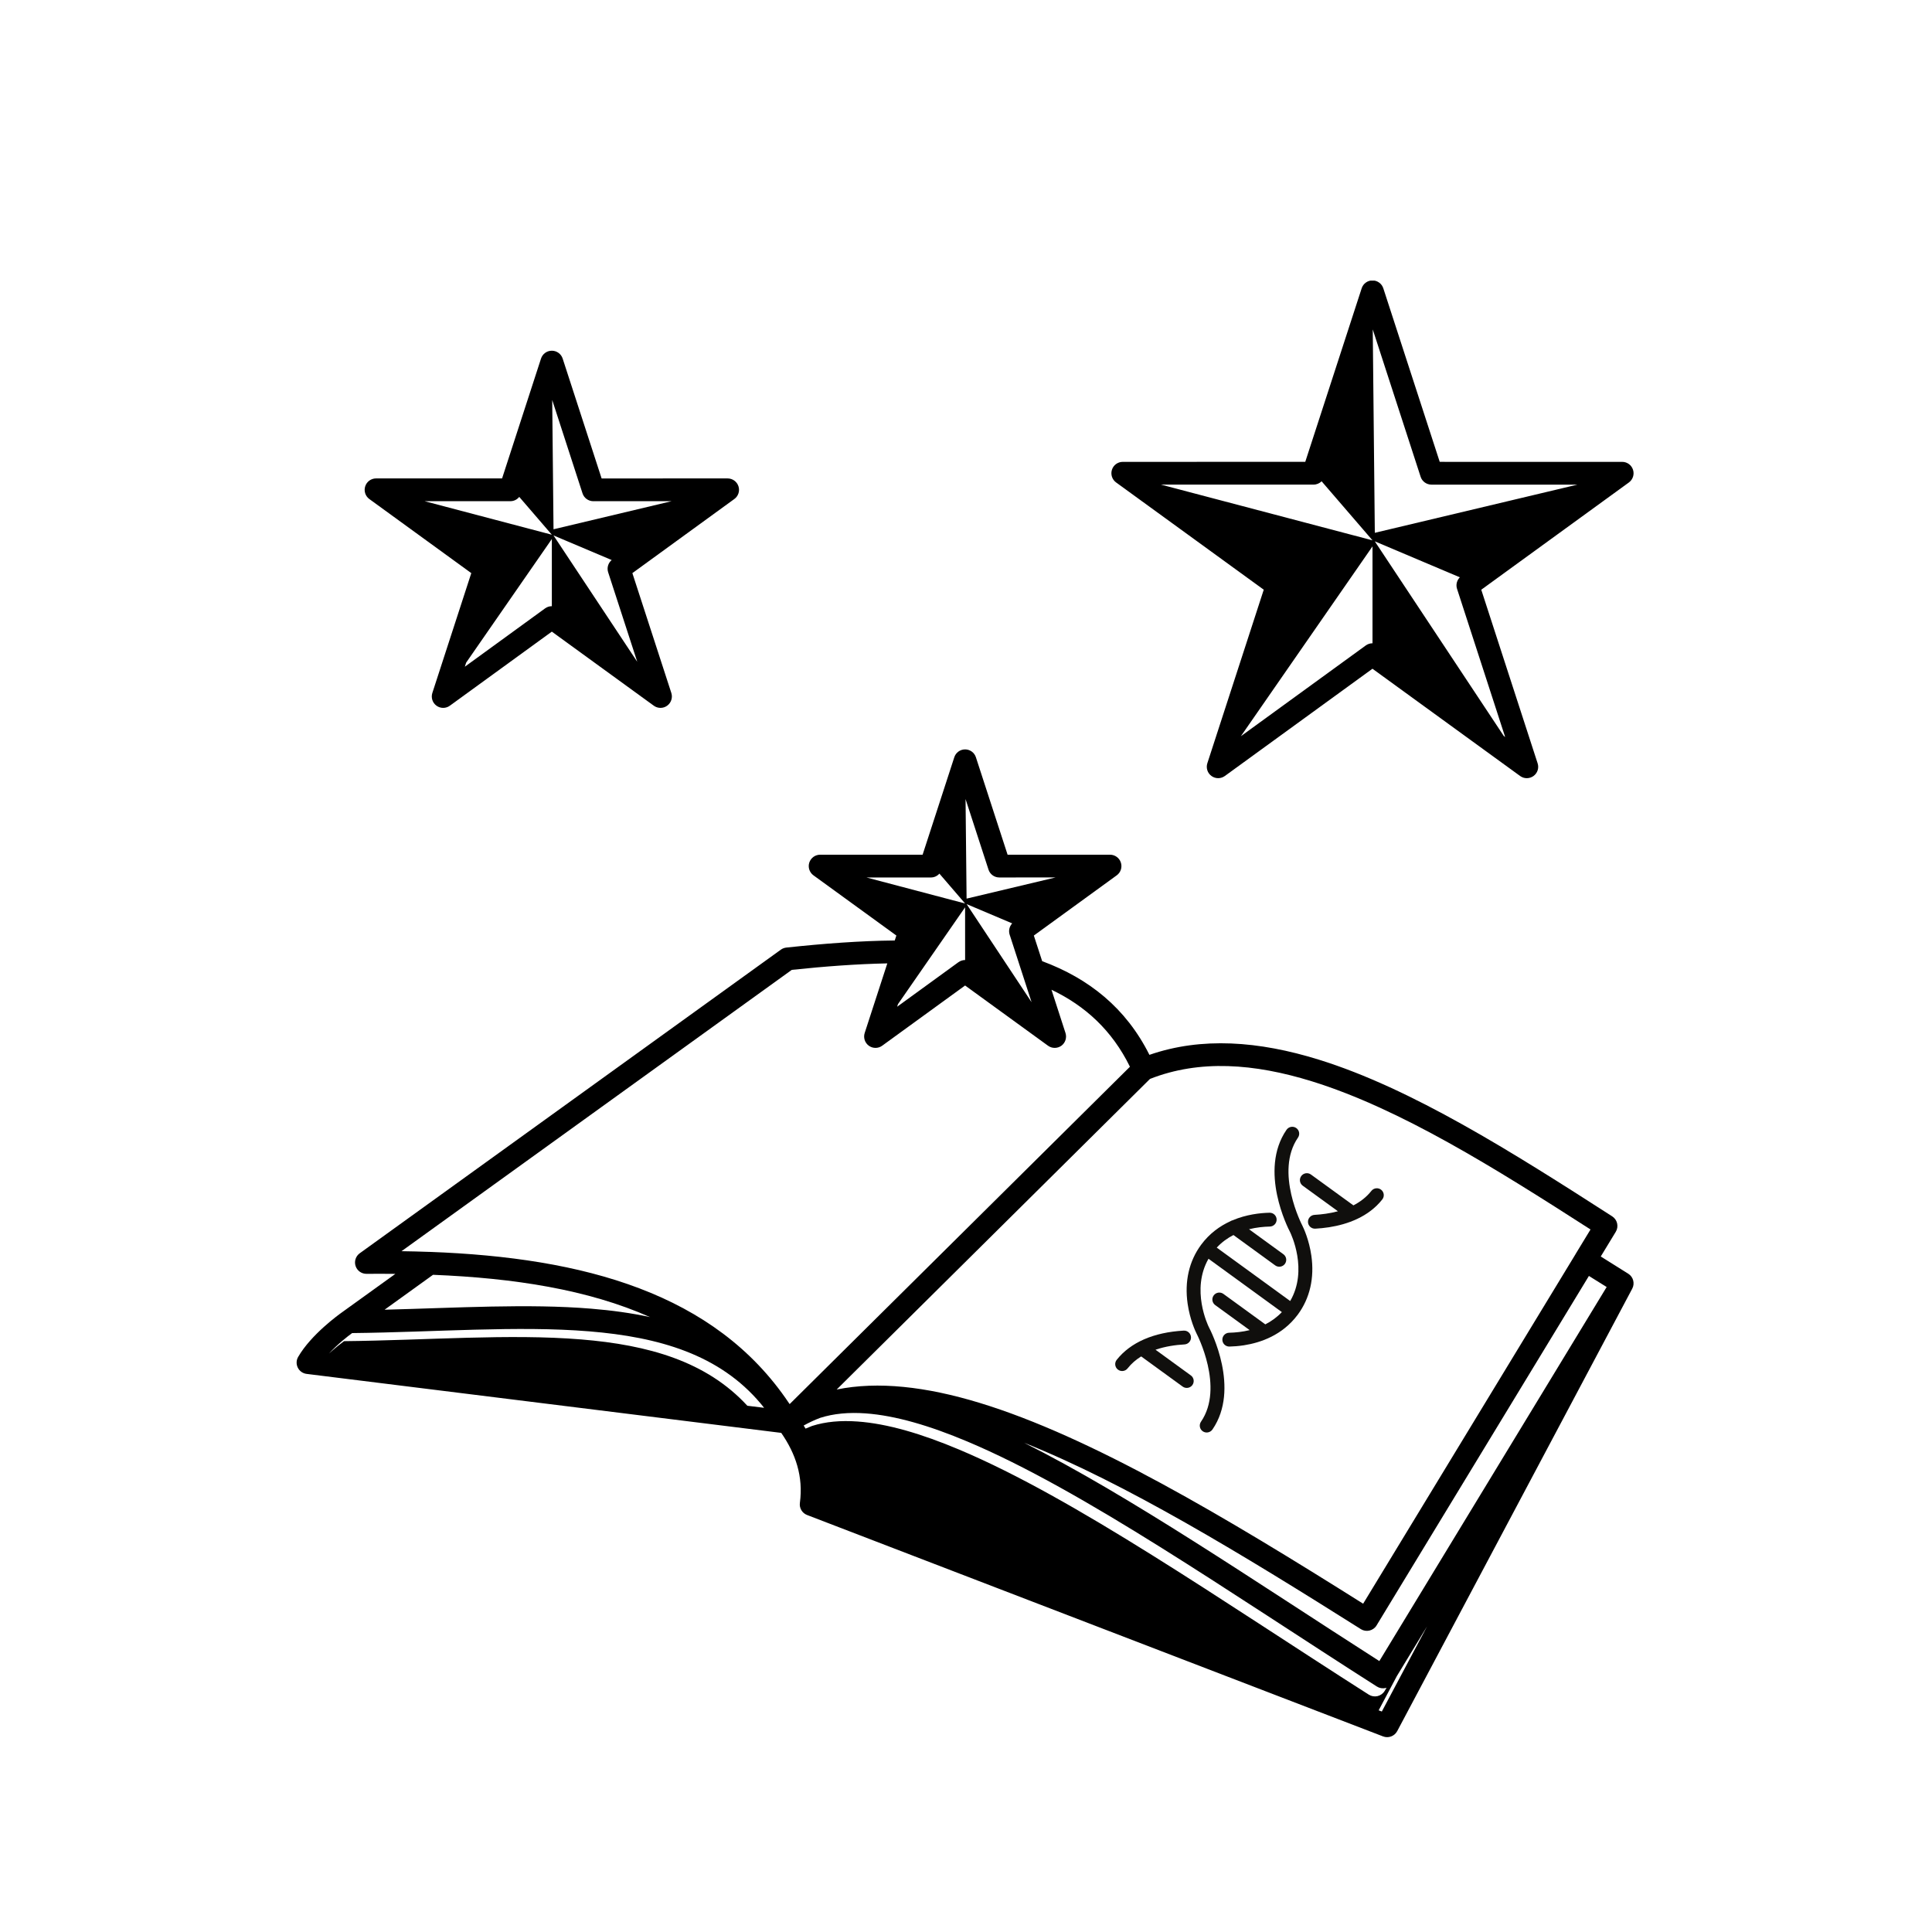 <svg xmlns="http://www.w3.org/2000/svg" xmlns:xlink="http://www.w3.org/1999/xlink" width="500" zoomAndPan="magnify" viewBox="0 0 375 375" height="500" preserveAspectRatio="xMidYMid meet" version="1.0"><defs><clipPath id="2da5718811"><path d="M 57 54.473 L 318 54.473 L 318 337.223 L 57 337.223 Z M 57 54.473 " clip-rule="nonzero"/></clipPath><clipPath id="37b49d9ed7"><path d="M 252 227 L 269 227 L 269 239 L 252 239 Z M 252 227 " clip-rule="nonzero"/></clipPath><clipPath id="32158c9334"><path d="M 210.02 224.91 L 266.34 216.125 L 275.008 271.703 L 218.691 280.488 Z M 210.02 224.91 " clip-rule="nonzero"/></clipPath><clipPath id="01e0ac78f4"><path d="M 210.02 224.91 L 266.34 216.125 L 275.008 271.703 L 218.691 280.488 Z M 210.02 224.91 " clip-rule="nonzero"/></clipPath><clipPath id="8b10de4aec"><path d="M 210.02 224.91 L 266.34 216.125 L 275.008 271.703 L 218.691 280.488 Z M 210.02 224.91 " clip-rule="nonzero"/></clipPath><clipPath id="f6f6011e80"><path d="M 230 218 L 255 218 L 255 279 L 230 279 Z M 230 218 " clip-rule="nonzero"/></clipPath><clipPath id="09053e7bdf"><path d="M 210.02 224.91 L 266.34 216.125 L 275.008 271.703 L 218.691 280.488 Z M 210.02 224.91 " clip-rule="nonzero"/></clipPath><clipPath id="1fdde1e689"><path d="M 210.02 224.91 L 266.34 216.125 L 275.008 271.703 L 218.691 280.488 Z M 210.02 224.91 " clip-rule="nonzero"/></clipPath><clipPath id="e9576b9a76"><path d="M 210.02 224.91 L 266.34 216.125 L 275.008 271.703 L 218.691 280.488 Z M 210.02 224.91 " clip-rule="nonzero"/></clipPath><clipPath id="9fceb14484"><path d="M 216 258 L 232 258 L 232 270 L 216 270 Z M 216 258 " clip-rule="nonzero"/></clipPath><clipPath id="5888f1b7b8"><path d="M 210.02 224.91 L 266.34 216.125 L 275.008 271.703 L 218.691 280.488 Z M 210.02 224.91 " clip-rule="nonzero"/></clipPath><clipPath id="8958158bf3"><path d="M 210.02 224.91 L 266.34 216.125 L 275.008 271.703 L 218.691 280.488 Z M 210.02 224.91 " clip-rule="nonzero"/></clipPath><clipPath id="610a80c20c"><path d="M 210.02 224.91 L 266.34 216.125 L 275.008 271.703 L 218.691 280.488 Z M 210.02 224.91 " clip-rule="nonzero"/></clipPath></defs><g clip-path="url(#2da5718811)"><path fill="#000000" d="M 316.816 250.129 L 271.199 336.008 C 270.672 336.992 269.496 337.438 268.449 337.035 L 156.652 294.059 C 155.699 293.695 155.117 292.719 155.258 291.707 C 155.941 286.609 154.449 282.172 151.637 278.121 L 59.512 266.672 C 58.777 266.582 58.133 266.129 57.805 265.465 C 57.477 264.801 57.496 264.016 57.871 263.375 C 60.406 258.996 65.805 255.133 66.34 254.75 L 76.742 247.258 C 74.883 247.238 73.016 247.234 71.137 247.25 C 70.176 247.258 69.32 246.648 69.02 245.734 C 68.719 244.82 69.047 243.816 69.832 243.254 L 151.57 184.324 C 151.883 184.102 152.246 183.965 152.633 183.922 C 159.887 183.145 166.961 182.613 173.668 182.547 C 173.867 181.938 173.984 181.586 173.984 181.586 L 157.887 169.898 C 157.113 169.332 156.789 168.336 157.082 167.426 C 157.387 166.516 158.227 165.898 159.191 165.898 C 159.191 165.898 179.078 165.898 179.078 165.898 L 185.227 146.984 C 185.52 146.074 186.367 145.461 187.328 145.457 C 188.281 145.461 189.129 146.074 189.422 146.984 C 189.422 146.984 195.574 165.902 195.574 165.902 L 215.465 165.898 C 216.418 165.902 217.266 166.516 217.559 167.426 C 217.859 168.34 217.531 169.336 216.762 169.898 C 216.762 169.898 200.668 181.59 200.668 181.59 L 202.285 186.562 C 211.332 189.918 218.543 195.633 223.102 204.746 C 233.227 201.238 244.301 202.055 255.961 205.672 C 273.957 211.254 293.422 223.543 312.922 236.09 C 313.93 236.738 314.238 238.066 313.621 239.09 L 310.707 243.883 C 312.508 245.008 314.293 246.121 316.047 247.23 C 317.023 247.844 317.355 249.113 316.816 250.129 Z M 68.348 258.75 C 67.445 259.41 65.535 260.891 63.848 262.738 C 65.035 261.637 66.148 260.785 66.777 260.32 C 82.93 260.148 98.852 258.844 112.809 259.984 C 125.828 261.051 137.117 264.223 145.059 272.855 L 148.312 273.254 C 148.086 272.977 147.867 272.699 147.641 272.426 C 139.656 262.934 127.961 259.527 114.379 258.414 C 100.422 257.277 84.508 258.574 68.348 258.75 Z M 155.992 276.695 C 156.113 276.895 156.242 277.09 156.359 277.293 C 156.777 277.109 157.195 276.938 157.617 276.777 C 160.262 275.93 163.215 275.68 166.441 275.914 C 172.258 276.328 178.898 278.301 186.176 281.367 C 208.672 290.84 237 310.641 265.684 328.93 C 266.188 329.25 266.797 329.348 267.371 329.219 C 267.949 329.082 268.453 328.719 268.762 328.211 L 269.137 327.59 C 269.074 327.609 269.012 327.633 268.949 327.645 C 268.367 327.777 267.762 327.676 267.258 327.359 C 238.57 309.07 210.25 289.262 187.75 279.793 C 180.469 276.73 173.828 274.758 168.012 274.336 C 164.793 274.105 161.832 274.359 159.188 275.207 C 158.086 275.625 157.02 276.125 155.992 276.695 Z M 267.598 331.973 L 268.211 332.207 L 276.988 315.688 L 271.129 325.328 Z M 84.051 247.438 C 81.863 249.008 74.645 254.215 74.645 254.215 C 88.746 253.859 102.496 253.008 114.738 254.012 C 118.715 254.34 122.535 254.855 126.172 255.648 C 114.152 250.297 99.727 248.07 84.051 247.438 Z M 172.227 186.992 C 166.277 187.109 160.055 187.578 153.684 188.25 C 147.258 192.879 77.934 242.855 77.934 242.855 C 79.785 242.883 81.629 242.926 83.445 242.996 C 83.445 242.996 83.457 242.992 83.457 242.992 C 113.316 244.098 138.785 250.992 153.086 272.27 C 153.148 272.359 153.211 272.449 153.27 272.535 C 164.414 261.484 219.32 207.055 219.32 207.055 C 215.859 199.992 210.621 195.223 204.09 192.109 L 206.812 200.504 C 207.105 201.414 206.785 202.414 206.016 202.977 C 205.238 203.535 204.188 203.535 203.414 202.969 C 203.414 202.969 187.324 191.285 187.324 191.285 L 171.23 202.973 C 170.465 203.535 169.41 203.535 168.637 202.973 C 167.863 202.41 167.543 201.41 167.836 200.5 C 167.836 200.5 170.406 192.578 172.227 186.992 Z M 174.297 194.902 L 174.137 195.406 L 186.027 186.766 C 186.414 186.488 186.871 186.34 187.328 186.34 L 187.324 176.109 Z M 200.227 194.523 L 195.973 181.422 C 195.723 180.648 195.922 179.809 196.465 179.227 L 187.617 175.484 Z M 204.883 170.312 L 193.969 170.316 C 193.012 170.32 192.164 169.707 191.867 168.793 L 187.414 155.098 L 187.613 174.422 Z M 182.336 169.57 C 181.922 170.039 181.328 170.32 180.688 170.316 L 168.172 170.316 L 187.324 175.367 Z M 223.211 209.418 L 162.398 269.707 C 170.402 268.062 179.766 269.141 190.117 272.289 C 211.762 278.879 237.887 294.469 264.586 311.277 C 270.449 301.621 296.879 258.133 305.785 243.477 C 305.789 243.461 305.789 243.457 305.797 243.445 C 307.633 240.426 308.719 238.641 308.719 238.641 C 290.191 226.73 271.754 215.195 254.648 209.887 C 243.449 206.418 232.844 205.625 223.211 209.418 Z M 198.773 280.039 C 219.195 290.258 243.301 306.777 267.727 322.414 C 267.727 322.414 311.852 249.809 311.852 249.809 C 310.715 249.098 309.562 248.375 308.406 247.66 L 267.195 315.484 C 267.191 315.496 267.184 315.508 267.176 315.52 C 266.535 316.539 265.188 316.852 264.16 316.227 C 264.148 316.219 264.145 316.215 264.133 316.207 C 241.117 301.688 218.488 287.906 198.773 280.039 Z M 268.5 55.961 L 279.449 89.645 L 314.867 89.648 C 315.824 89.648 316.672 90.262 316.965 91.176 C 317.262 92.078 316.941 93.078 316.168 93.645 L 287.512 114.465 L 298.449 148.152 C 298.754 149.059 298.43 150.059 297.652 150.621 C 296.875 151.184 295.828 151.188 295.055 150.621 L 266.395 129.801 L 237.742 150.621 C 236.965 151.18 235.918 151.184 235.145 150.617 C 234.371 150.059 234.051 149.059 234.344 148.148 L 245.293 114.461 L 216.633 93.641 C 215.859 93.078 215.535 92.082 215.828 91.172 C 216.121 90.262 216.973 89.645 217.93 89.648 L 253.352 89.641 L 264.301 55.957 C 264.594 55.047 265.441 54.434 266.398 54.43 C 267.352 54.434 268.203 55.047 268.5 55.961 Z M 240.855 142.898 L 265.098 125.281 C 265.484 125.004 265.945 124.859 266.402 124.859 L 266.402 106.051 Z M 291.879 142.848 L 292.148 143.051 L 282.812 114.301 C 282.547 113.5 282.773 112.637 283.355 112.055 L 266.848 105.074 Z M 306.184 94.066 L 277.836 94.066 C 276.883 94.062 276.035 93.449 275.742 92.539 L 266.449 63.938 L 266.852 103.418 Z M 256.523 93.418 C 256.113 93.82 255.562 94.062 254.957 94.062 L 225.34 94.062 L 266.398 104.879 Z M 109.211 69.594 L 116.773 92.867 L 141.234 92.863 C 142.191 92.867 143.043 93.48 143.336 94.395 C 143.633 95.297 143.305 96.301 142.531 96.859 L 122.742 111.242 L 130.305 134.504 C 130.598 135.414 130.273 136.414 129.496 136.977 C 128.727 137.543 127.676 137.535 126.902 136.977 L 107.109 122.598 L 87.316 136.977 C 86.547 137.539 85.492 137.539 84.723 136.977 C 83.945 136.414 83.625 135.414 83.918 134.504 L 91.477 111.242 L 71.688 96.863 C 70.914 96.297 70.594 95.305 70.887 94.395 C 71.18 93.48 72.031 92.867 72.988 92.859 L 97.453 92.863 L 105.012 69.598 C 105.305 68.688 106.156 68.07 107.109 68.074 C 108.066 68.07 108.914 68.688 109.211 69.594 Z M 100.785 96.445 C 100.375 96.965 99.742 97.285 99.059 97.281 C 99.059 97.281 87.703 97.285 82.43 97.285 L 107.109 103.789 Z M 130.359 97.281 L 115.164 97.285 C 114.211 97.281 113.359 96.668 113.066 95.758 L 107.184 77.637 L 107.438 102.734 Z M 123.691 128.457 L 118.043 111.082 C 117.762 110.211 118.039 109.277 118.727 108.703 L 107.434 103.926 Z M 90.48 128.617 C 90.316 129.117 90.223 129.41 90.223 129.41 L 105.812 118.078 C 106.199 117.801 106.656 117.66 107.113 117.66 L 107.113 104.621 Z M 90.48 128.617 " fill-opacity="1" fill-rule="evenodd"/></g><g clip-path="url(#37b49d9ed7)"><g clip-path="url(#32158c9334)"><g clip-path="url(#01e0ac78f4)"><g clip-path="url(#8b10de4aec)"><path fill="#100f0d" d="M 268.078 230.926 C 267.492 230.469 266.645 230.57 266.184 231.152 C 265.219 232.375 264.008 233.285 262.695 233.961 L 254.453 227.973 C 253.855 227.539 253.012 227.668 252.57 228.27 C 252.133 228.867 252.262 229.707 252.863 230.145 L 259.691 235.105 C 258.117 235.527 256.535 235.727 255.152 235.805 C 254.406 235.848 253.84 236.477 253.879 237.219 C 253.918 237.957 254.555 238.523 255.297 238.484 C 256.137 238.438 257.035 238.352 257.969 238.207 C 261.559 237.645 265.617 236.207 268.301 232.812 C 268.762 232.227 268.66 231.383 268.078 230.926 " fill-opacity="1" fill-rule="nonzero"/></g></g></g></g><g clip-path="url(#f6f6011e80)"><g clip-path="url(#09053e7bdf)"><g clip-path="url(#1fdde1e689)"><g clip-path="url(#e9576b9a76)"><path fill="#100f0d" d="M 252.789 237.895 C 252.734 237.793 247.359 227.457 251.938 220.809 C 252.359 220.195 252.203 219.359 251.59 218.941 C 250.977 218.523 250.137 218.68 249.715 219.289 C 244.27 227.199 250.023 238.43 250.395 239.133 C 250.586 239.523 253.941 246.508 250.426 252.527 L 236.168 242.16 C 237.148 241.105 238.258 240.312 239.41 239.719 L 247.516 245.613 C 247.816 245.832 248.176 245.906 248.516 245.855 C 248.859 245.801 249.18 245.617 249.398 245.32 C 249.836 244.719 249.707 243.883 249.105 243.445 L 242.434 238.594 C 243.855 238.238 245.246 238.102 246.473 238.074 C 247.219 238.059 247.809 237.445 247.793 236.703 C 247.777 235.965 247.164 235.375 246.418 235.391 C 244.598 235.43 241.914 235.723 239.227 236.863 C 239.082 236.898 238.945 236.957 238.82 237.039 C 236.781 237.973 234.758 239.41 233.133 241.613 C 233.133 241.613 233.133 241.613 233.129 241.613 C 233.129 241.617 233.129 241.617 233.129 241.617 C 230.797 244.777 229.895 248.727 230.516 253.043 C 230.965 256.148 232.035 258.406 232.246 258.828 C 232.25 258.84 232.254 258.852 232.262 258.863 C 232.316 258.965 237.688 269.301 233.113 275.949 C 232.691 276.562 232.848 277.398 233.461 277.816 C 233.758 278.016 234.105 278.086 234.434 278.031 C 234.785 277.977 235.117 277.781 235.336 277.465 C 240.781 269.551 235.02 258.316 234.652 257.625 C 234.457 257.227 231.137 250.328 234.57 244.324 L 248.809 254.676 C 247.832 255.703 246.738 256.477 245.598 257.059 L 237.461 251.145 C 236.859 250.707 236.016 250.84 235.578 251.438 C 235.137 252.039 235.27 252.875 235.867 253.312 L 242.559 258.176 C 241.16 258.52 239.789 258.656 238.578 258.684 C 237.836 258.695 237.242 259.312 237.258 260.051 C 237.273 260.793 237.887 261.383 238.633 261.367 C 239.434 261.348 240.402 261.281 241.461 261.117 C 244.73 260.605 248.887 259.152 251.816 255.277 C 251.828 255.262 251.844 255.246 251.855 255.23 C 251.863 255.223 251.867 255.215 251.871 255.203 C 251.887 255.184 251.902 255.164 251.918 255.145 C 254.246 251.988 255.152 248.047 254.535 243.734 C 254.094 240.633 253.02 238.359 252.805 237.93 C 252.801 237.918 252.793 237.906 252.789 237.895 " fill-opacity="1" fill-rule="nonzero"/></g></g></g></g><g clip-path="url(#9fceb14484)"><g clip-path="url(#5888f1b7b8)"><g clip-path="url(#8958158bf3)"><g clip-path="url(#610a80c20c)"><path fill="#100f0d" d="M 231.145 266.969 L 224.285 261.98 C 226.203 261.324 228.199 261.047 229.898 260.953 C 230.645 260.914 231.211 260.277 231.172 259.539 C 231.129 258.797 230.496 258.23 229.75 258.273 C 223.922 258.598 219.426 260.562 216.75 263.945 C 216.289 264.527 216.391 265.371 216.973 265.828 C 217.281 266.07 217.656 266.156 218.016 266.102 C 218.34 266.051 218.648 265.883 218.867 265.602 C 219.617 264.652 220.516 263.891 221.5 263.281 L 229.555 269.137 C 229.855 269.355 230.215 269.43 230.555 269.379 C 230.898 269.324 231.219 269.141 231.438 268.844 C 231.875 268.242 231.746 267.402 231.145 266.969 " fill-opacity="1" fill-rule="nonzero"/></g></g></g></g></svg>